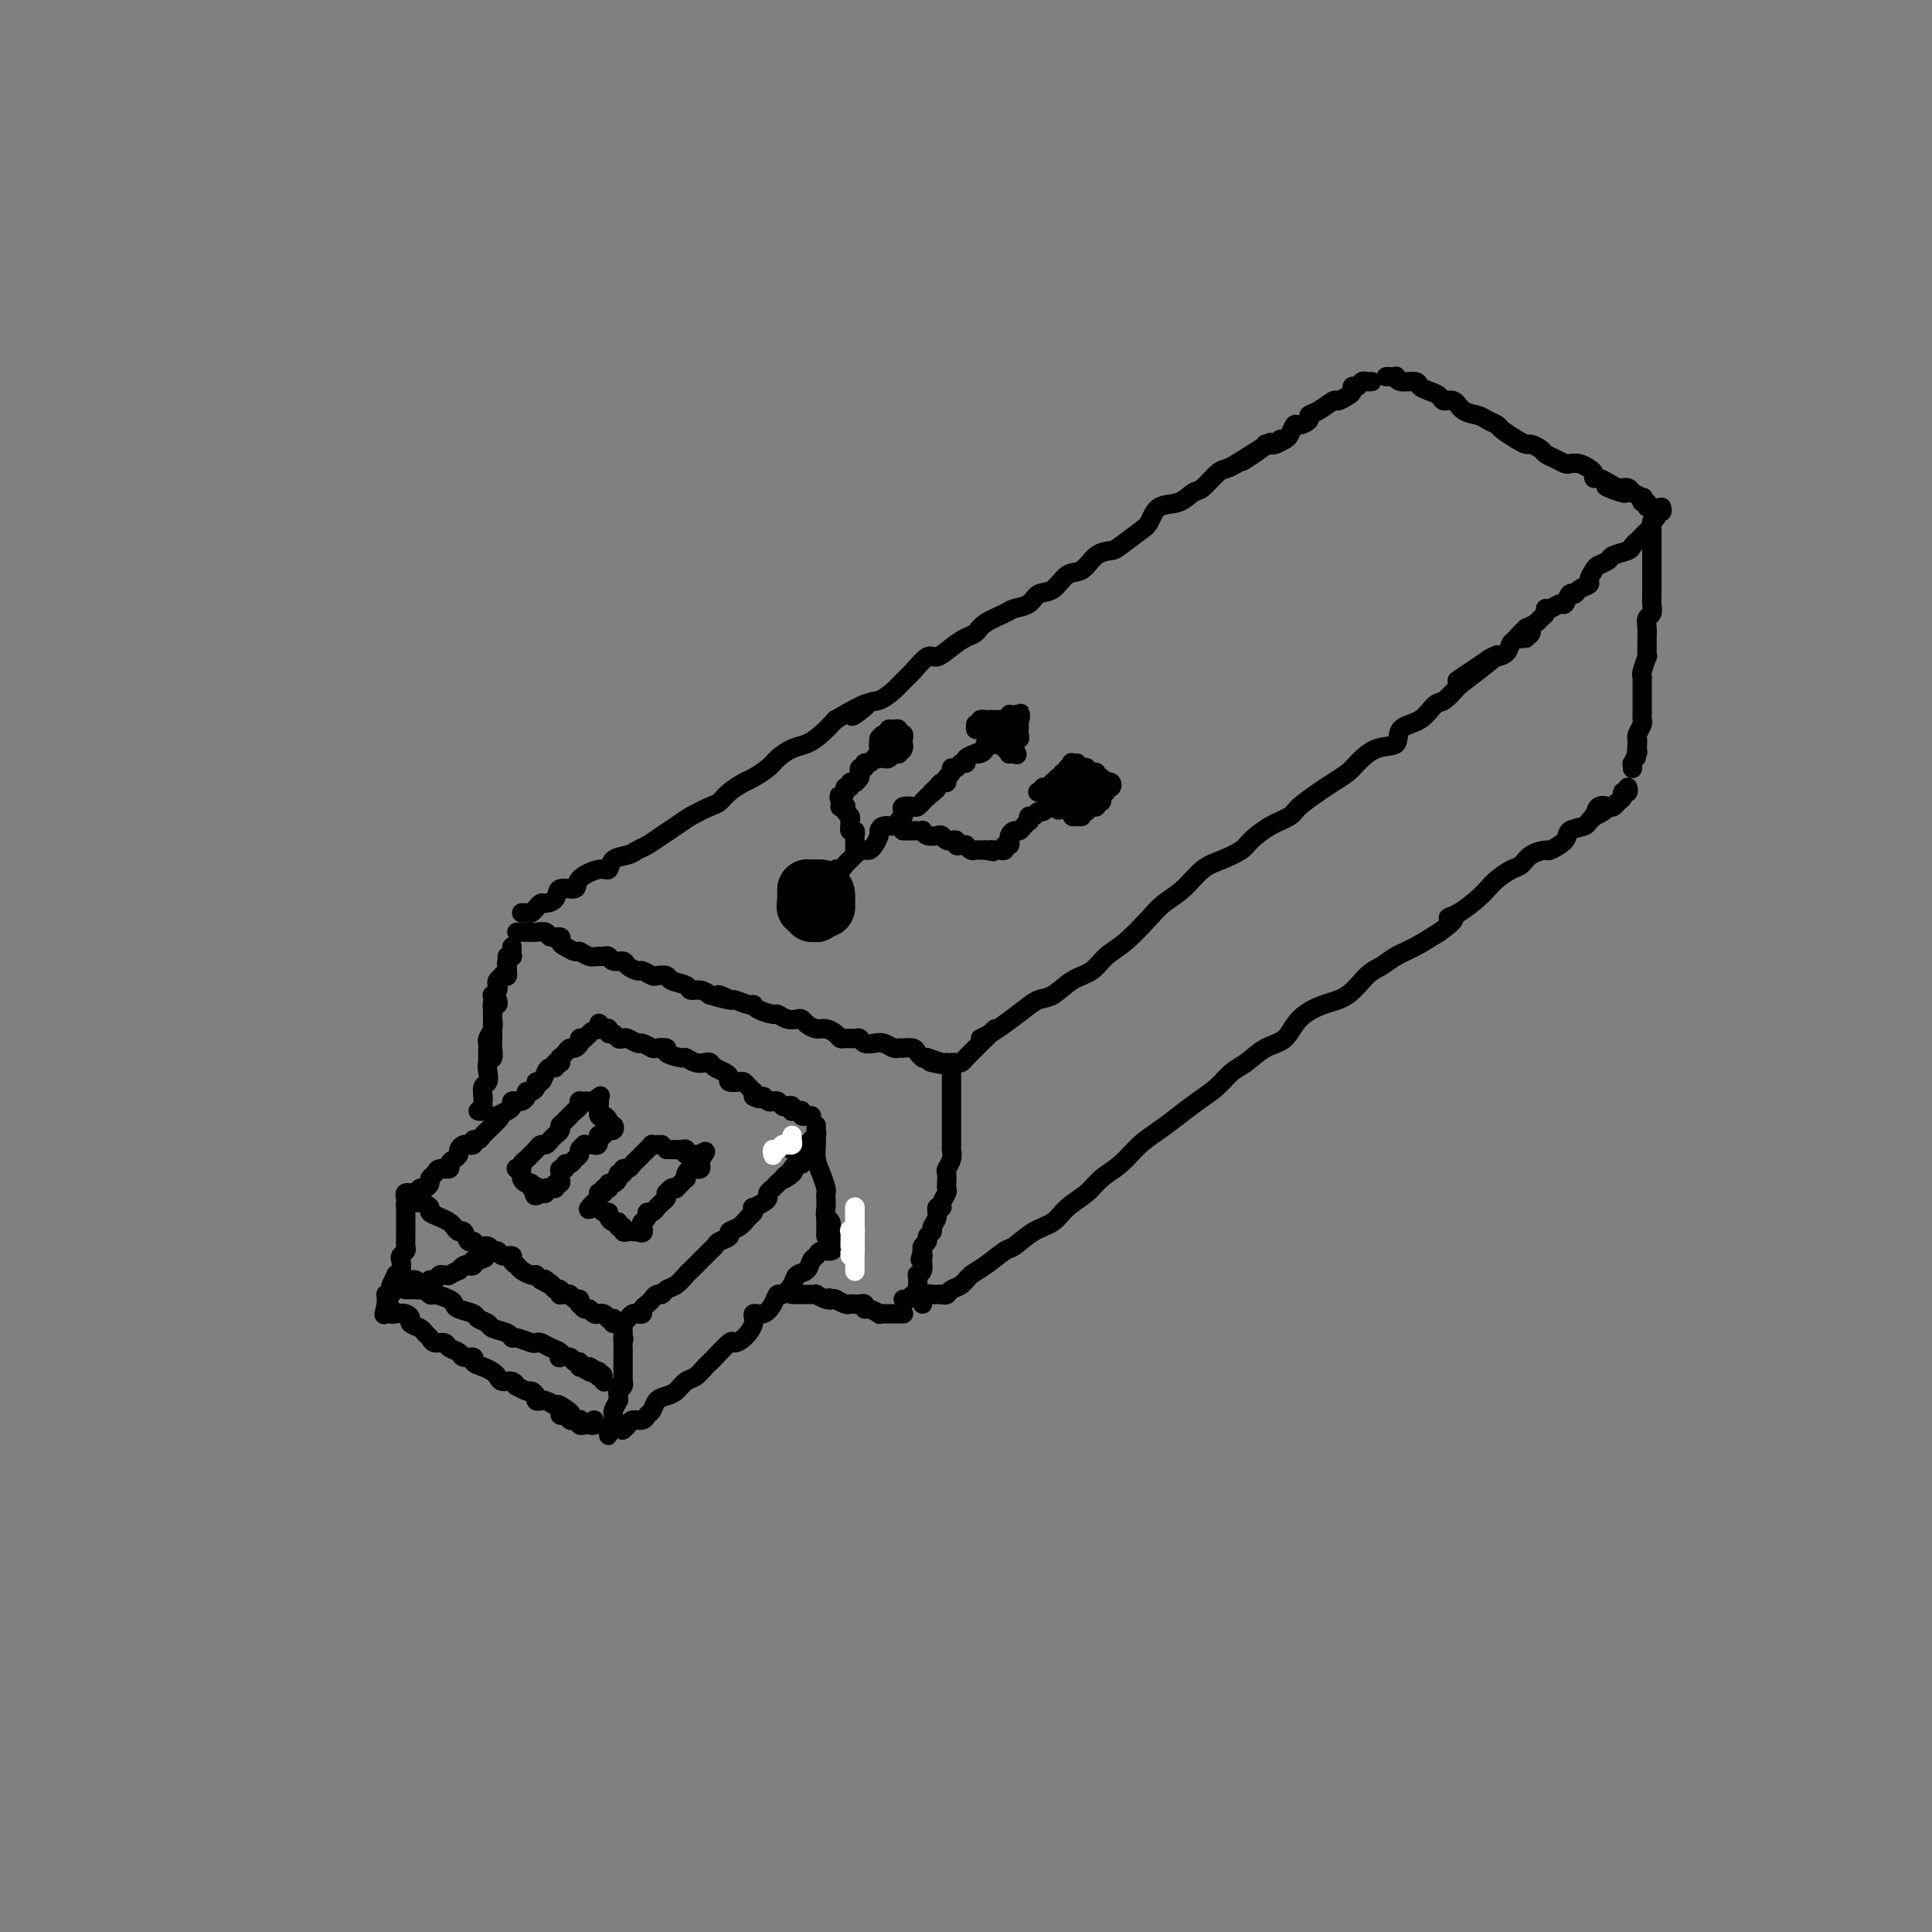 <svg viewBox='0 0 400 400' version='1.1' xmlns='http://www.w3.org/2000/svg' xmlns:xlink='http://www.w3.org/1999/xlink'><rect x="0" y="0" width="400" height="400" fill="#808080" stroke="none"/><g fill='none' stroke='rgb(0,0,0)' stroke-width='4' stroke-linecap='round' stroke-linejoin='round'><path d='M84,248c-0.120,-0.425 -0.239,-0.850 0,-1c0.239,-0.150 0.837,-0.025 1,0c0.163,0.025 -0.110,-0.049 0,0c0.110,0.049 0.603,0.220 1,0c0.397,-0.220 0.698,-0.832 1,-1c0.302,-0.168 0.604,0.109 1,0c0.396,-0.109 0.884,-0.603 1,-1c0.116,-0.397 -0.141,-0.698 0,-1c0.141,-0.302 0.682,-0.606 1,-1c0.318,-0.394 0.415,-0.879 1,-1c0.585,-0.121 1.659,0.123 2,0c0.341,-0.123 -0.049,-0.611 0,-1c0.049,-0.389 0.539,-0.679 1,-1c0.461,-0.321 0.893,-0.675 1,-1c0.107,-0.325 -0.111,-0.622 0,-1c0.111,-0.378 0.551,-0.837 1,-1c0.449,-0.163 0.908,-0.029 1,0c0.092,0.029 -0.183,-0.048 0,0c0.183,0.048 0.822,0.220 1,0c0.178,-0.220 -0.106,-0.833 0,-1c0.106,-0.167 0.603,0.113 1,0c0.397,-0.113 0.694,-0.618 1,-1c0.306,-0.382 0.621,-0.641 1,-1c0.379,-0.359 0.823,-0.817 1,-1c0.177,-0.183 0.089,-0.092 0,0'/><path d='M102,233c2.907,-2.725 1.175,-2.036 1,-2c-0.175,0.036 1.206,-0.579 2,-1c0.794,-0.421 1.000,-0.648 1,-1c-0.000,-0.352 -0.206,-0.829 0,-1c0.206,-0.171 0.825,-0.036 1,0c0.175,0.036 -0.094,-0.028 0,0c0.094,0.028 0.551,0.149 1,0c0.449,-0.149 0.890,-0.566 1,-1c0.110,-0.434 -0.111,-0.885 0,-1c0.111,-0.115 0.555,0.106 1,0c0.445,-0.106 0.893,-0.540 1,-1c0.107,-0.460 -0.125,-0.945 0,-1c0.125,-0.055 0.607,0.321 1,0c0.393,-0.321 0.698,-1.340 1,-2c0.302,-0.660 0.603,-0.962 1,-1c0.397,-0.038 0.891,0.187 1,0c0.109,-0.187 -0.167,-0.786 0,-1c0.167,-0.214 0.776,-0.043 1,0c0.224,0.043 0.063,-0.044 0,0c-0.063,0.044 -0.028,0.218 0,0c0.028,-0.218 0.049,-0.828 0,-1c-0.049,-0.172 -0.167,0.095 0,0c0.167,-0.095 0.618,-0.551 1,-1c0.382,-0.449 0.693,-0.891 1,-1c0.307,-0.109 0.608,0.115 1,0c0.392,-0.115 0.875,-0.569 1,-1c0.125,-0.431 -0.107,-0.837 0,-1c0.107,-0.163 0.554,-0.081 1,0'/><path d='M121,215c2.956,-2.800 0.844,-0.800 0,0c-0.844,0.800 -0.422,0.400 0,0'/><path d='M84,248c0.411,0.032 0.822,0.064 1,0c0.178,-0.064 0.123,-0.224 0,0c-0.123,0.224 -0.314,0.834 0,1c0.314,0.166 1.135,-0.110 2,0c0.865,0.110 1.776,0.606 2,1c0.224,0.394 -0.238,0.684 0,1c0.238,0.316 1.177,0.657 2,1c0.823,0.343 1.530,0.688 2,1c0.470,0.312 0.704,0.590 1,1c0.296,0.410 0.656,0.951 1,1c0.344,0.049 0.673,-0.394 1,0c0.327,0.394 0.651,1.626 1,2c0.349,0.374 0.724,-0.111 1,0c0.276,0.111 0.454,0.818 1,1c0.546,0.182 1.461,-0.162 2,0c0.539,0.162 0.704,0.831 1,1c0.296,0.169 0.724,-0.162 1,0c0.276,0.162 0.402,0.817 1,1c0.598,0.183 1.669,-0.105 2,0c0.331,0.105 -0.079,0.603 0,1c0.079,0.397 0.647,0.694 1,1c0.353,0.306 0.490,0.621 1,1c0.510,0.379 1.395,0.823 2,1c0.605,0.177 0.932,0.086 1,0c0.068,-0.086 -0.123,-0.167 0,0c0.123,0.167 0.562,0.584 1,1'/><path d='M112,265c4.509,2.587 1.783,0.553 1,0c-0.783,-0.553 0.378,0.373 1,1c0.622,0.627 0.706,0.953 1,1c0.294,0.047 0.800,-0.185 1,0c0.200,0.185 0.095,0.786 0,1c-0.095,0.214 -0.179,0.042 0,0c0.179,-0.042 0.623,0.045 1,0c0.377,-0.045 0.689,-0.223 1,0c0.311,0.223 0.622,0.849 1,1c0.378,0.151 0.822,-0.171 1,0c0.178,0.171 0.089,0.834 0,1c-0.089,0.166 -0.178,-0.166 0,0c0.178,0.166 0.621,0.829 1,1c0.379,0.171 0.693,-0.151 1,0c0.307,0.151 0.608,0.776 1,1c0.392,0.224 0.875,0.046 1,0c0.125,-0.046 -0.107,0.040 0,0c0.107,-0.040 0.555,-0.207 1,0c0.445,0.207 0.889,0.786 1,1c0.111,0.214 -0.111,0.061 0,0c0.111,-0.061 0.556,-0.031 1,0'/><path d='M127,273c2.276,1.461 0.466,1.112 0,1c-0.466,-0.112 0.411,0.011 1,0c0.589,-0.011 0.890,-0.158 1,0c0.110,0.158 0.030,0.619 0,1c-0.030,0.381 -0.008,0.680 0,1c0.008,0.320 0.004,0.660 0,1'/><path d='M129,277c0.309,0.556 0.083,-0.054 0,0c-0.083,0.054 -0.022,0.770 0,1c0.022,0.230 0.006,-0.028 0,0c-0.006,0.028 -0.002,0.340 0,1c0.002,0.660 0.000,1.668 0,2c-0.000,0.332 -0.000,-0.012 0,0c0.000,0.012 -0.000,0.381 0,1c0.000,0.619 0.001,1.489 0,2c-0.001,0.511 -0.004,0.662 0,1c0.004,0.338 0.015,0.864 0,1c-0.015,0.136 -0.057,-0.117 0,0c0.057,0.117 0.212,0.604 0,1c-0.212,0.396 -0.793,0.701 -1,1c-0.207,0.299 -0.041,0.590 0,1c0.041,0.410 -0.041,0.937 0,1c0.041,0.063 0.207,-0.338 0,0c-0.207,0.338 -0.786,1.414 -1,2c-0.214,0.586 -0.061,0.682 0,1c0.061,0.318 0.030,0.859 0,1c-0.030,0.141 -0.061,-0.119 0,0c0.061,0.119 0.212,0.617 0,1c-0.212,0.383 -0.789,0.652 -1,1c-0.211,0.348 -0.057,0.774 0,1c0.057,0.226 0.015,0.253 0,0c-0.015,-0.253 -0.004,-0.787 0,-1c0.004,-0.213 0.002,-0.107 0,0'/><path d='M85,248c-0.423,0.305 -0.845,0.609 -1,1c-0.155,0.391 -0.041,0.868 0,1c0.041,0.132 0.011,-0.082 0,0c-0.011,0.082 -0.003,0.460 0,1c0.003,0.540 0.002,1.244 0,2c-0.002,0.756 -0.004,1.565 0,2c0.004,0.435 0.015,0.497 0,1c-0.015,0.503 -0.055,1.448 0,2c0.055,0.552 0.207,0.713 0,1c-0.207,0.287 -0.772,0.702 -1,1c-0.228,0.298 -0.117,0.479 0,1c0.117,0.521 0.241,1.382 0,2c-0.241,0.618 -0.848,0.992 -1,1c-0.152,0.008 0.152,-0.352 0,0c-0.152,0.352 -0.759,1.415 -1,2c-0.241,0.585 -0.117,0.692 0,1c0.117,0.308 0.228,0.819 0,1c-0.228,0.181 -0.793,0.033 -1,0c-0.207,-0.033 -0.055,0.047 0,0c0.055,-0.047 0.015,-0.223 0,0c-0.015,0.223 -0.004,0.843 0,1c0.004,0.157 0.001,-0.150 0,0c-0.001,0.150 -0.000,0.757 0,1c0.000,0.243 0.000,0.121 0,0'/><path d='M80,270c-0.837,3.646 -0.428,1.761 0,1c0.428,-0.761 0.875,-0.397 1,0c0.125,0.397 -0.074,0.827 0,1c0.074,0.173 0.419,0.088 1,0c0.581,-0.088 1.398,-0.178 2,0c0.602,0.178 0.988,0.625 1,1c0.012,0.375 -0.349,0.679 0,1c0.349,0.321 1.407,0.660 2,1c0.593,0.340 0.721,0.683 1,1c0.279,0.317 0.709,0.610 1,1c0.291,0.390 0.444,0.879 1,1c0.556,0.121 1.516,-0.126 2,0c0.484,0.126 0.492,0.625 1,1c0.508,0.375 1.515,0.625 2,1c0.485,0.375 0.448,0.874 1,1c0.552,0.126 1.692,-0.121 2,0c0.308,0.121 -0.217,0.611 0,1c0.217,0.389 1.175,0.678 2,1c0.825,0.322 1.518,0.679 2,1c0.482,0.321 0.754,0.607 1,1c0.246,0.393 0.465,0.894 1,1c0.535,0.106 1.386,-0.183 2,0c0.614,0.183 0.992,0.836 1,1c0.008,0.164 -0.352,-0.163 0,0c0.352,0.163 1.418,0.814 2,1c0.582,0.186 0.680,-0.095 1,0c0.320,0.095 0.862,0.564 1,1c0.138,0.436 -0.128,0.839 0,1c0.128,0.161 0.650,0.082 1,0c0.350,-0.082 0.529,-0.166 1,0c0.471,0.166 1.236,0.583 2,1'/><path d='M115,291c5.638,3.205 2.232,0.719 1,0c-1.232,-0.719 -0.289,0.329 0,1c0.289,0.671 -0.077,0.965 0,1c0.077,0.035 0.595,-0.188 1,0c0.405,0.188 0.696,0.786 1,1c0.304,0.214 0.620,0.043 1,0c0.380,-0.043 0.822,0.041 1,0c0.178,-0.041 0.090,-0.206 0,0c-0.090,0.206 -0.182,0.784 0,1c0.182,0.216 0.637,0.072 1,0c0.363,-0.072 0.633,-0.071 1,0c0.367,0.071 0.829,0.211 1,0c0.171,-0.211 0.049,-0.775 0,-1c-0.049,-0.225 -0.024,-0.113 0,0'/><path d='M85,265c-0.099,0.014 -0.197,0.027 0,0c0.197,-0.027 0.690,-0.095 1,0c0.310,0.095 0.437,0.354 1,1c0.563,0.646 1.563,1.679 2,2c0.437,0.321 0.310,-0.069 1,0c0.690,0.069 2.197,0.596 3,1c0.803,0.404 0.902,0.686 1,1c0.098,0.314 0.195,0.662 1,1c0.805,0.338 2.317,0.668 3,1c0.683,0.332 0.537,0.667 1,1c0.463,0.333 1.537,0.662 2,1c0.463,0.338 0.317,0.683 1,1c0.683,0.317 2.197,0.607 3,1c0.803,0.393 0.897,0.889 1,1c0.103,0.111 0.215,-0.163 1,0c0.785,0.163 2.242,0.765 3,1c0.758,0.235 0.816,0.105 1,0c0.184,-0.105 0.492,-0.186 1,0c0.508,0.186 1.215,0.637 2,1c0.785,0.363 1.649,0.637 2,1c0.351,0.363 0.189,0.814 0,1c-0.189,0.186 -0.405,0.106 0,0c0.405,-0.106 1.432,-0.239 2,0c0.568,0.239 0.677,0.848 1,1c0.323,0.152 0.860,-0.155 1,0c0.140,0.155 -0.116,0.773 0,1c0.116,0.227 0.605,0.065 1,0c0.395,-0.065 0.698,-0.032 1,0'/><path d='M122,283c5.679,3.006 1.377,1.523 0,1c-1.377,-0.523 0.171,-0.084 1,0c0.829,0.084 0.940,-0.188 1,0c0.060,0.188 0.068,0.834 0,1c-0.068,0.166 -0.210,-0.148 0,0c0.210,0.148 0.774,0.756 1,1c0.226,0.244 0.113,0.122 0,0'/><path d='M84,267c-0.120,0.000 -0.241,0.001 0,0c0.241,-0.001 0.843,-0.003 1,0c0.157,0.003 -0.130,0.011 0,0c0.130,-0.011 0.679,-0.040 1,0c0.321,0.040 0.415,0.151 1,0c0.585,-0.151 1.662,-0.562 2,-1c0.338,-0.438 -0.063,-0.902 0,-1c0.063,-0.098 0.589,0.171 1,0c0.411,-0.171 0.706,-0.782 1,-1c0.294,-0.218 0.586,-0.043 1,0c0.414,0.043 0.951,-0.045 1,0c0.049,0.045 -0.391,0.222 0,0c0.391,-0.222 1.611,-0.843 2,-1c0.389,-0.157 -0.053,0.150 0,0c0.053,-0.150 0.602,-0.758 1,-1c0.398,-0.242 0.645,-0.117 1,0c0.355,0.117 0.817,0.227 1,0c0.183,-0.227 0.088,-0.792 0,-1c-0.088,-0.208 -0.168,-0.059 0,0c0.168,0.059 0.584,0.030 1,0'/><path d='M99,261c2.500,-1.000 1.250,-0.500 0,0'/><path d='M130,273c0.341,-0.416 0.683,-0.833 1,-1c0.317,-0.167 0.610,-0.086 1,0c0.390,0.086 0.878,0.177 1,0c0.122,-0.177 -0.122,-0.621 0,-1c0.122,-0.379 0.609,-0.693 1,-1c0.391,-0.307 0.685,-0.606 1,-1c0.315,-0.394 0.651,-0.883 1,-1c0.349,-0.117 0.709,0.137 1,0c0.291,-0.137 0.511,-0.666 1,-1c0.489,-0.334 1.248,-0.474 2,-1c0.752,-0.526 1.498,-1.437 2,-2c0.502,-0.563 0.761,-0.777 1,-1c0.239,-0.223 0.460,-0.455 1,-1c0.540,-0.545 1.400,-1.403 2,-2c0.600,-0.597 0.939,-0.933 1,-1c0.061,-0.067 -0.157,0.137 0,0c0.157,-0.137 0.689,-0.613 1,-1c0.311,-0.387 0.402,-0.685 1,-1c0.598,-0.315 1.705,-0.647 2,-1c0.295,-0.353 -0.222,-0.725 0,-1c0.222,-0.275 1.182,-0.451 2,-1c0.818,-0.549 1.494,-1.471 2,-2c0.506,-0.529 0.844,-0.667 1,-1c0.156,-0.333 0.132,-0.863 0,-1c-0.132,-0.137 -0.371,0.117 0,0c0.371,-0.117 1.353,-0.605 2,-1c0.647,-0.395 0.961,-0.697 1,-1c0.039,-0.303 -0.196,-0.607 0,-1c0.196,-0.393 0.822,-0.875 1,-1c0.178,-0.125 -0.092,0.107 0,0c0.092,-0.107 0.546,-0.554 1,-1'/><path d='M161,245c4.898,-4.510 1.642,-1.785 1,-1c-0.642,0.785 1.331,-0.368 2,-1c0.669,-0.632 0.036,-0.741 0,-1c-0.036,-0.259 0.526,-0.668 1,-1c0.474,-0.332 0.859,-0.586 1,-1c0.141,-0.414 0.038,-0.987 0,-1c-0.038,-0.013 -0.010,0.535 0,1c0.010,0.465 0.003,0.847 0,1c-0.003,0.153 -0.001,0.076 0,0'/><path d='M129,296c-0.097,0.081 -0.195,0.162 0,0c0.195,-0.162 0.682,-0.567 1,-1c0.318,-0.433 0.466,-0.893 1,-1c0.534,-0.107 1.456,0.140 2,0c0.544,-0.140 0.712,-0.666 1,-1c0.288,-0.334 0.696,-0.475 1,-1c0.304,-0.525 0.504,-1.435 1,-2c0.496,-0.565 1.288,-0.785 2,-1c0.712,-0.215 1.343,-0.425 2,-1c0.657,-0.575 1.340,-1.514 2,-2c0.660,-0.486 1.298,-0.520 2,-1c0.702,-0.480 1.469,-1.407 2,-2c0.531,-0.593 0.827,-0.854 1,-1c0.173,-0.146 0.222,-0.178 1,-1c0.778,-0.822 2.284,-2.435 3,-3c0.716,-0.565 0.643,-0.083 1,0c0.357,0.083 1.146,-0.232 2,-1c0.854,-0.768 1.773,-1.989 2,-3c0.227,-1.011 -0.239,-1.810 0,-2c0.239,-0.190 1.181,0.231 2,0c0.819,-0.231 1.514,-1.112 2,-2c0.486,-0.888 0.764,-1.781 1,-2c0.236,-0.219 0.430,0.236 1,0c0.570,-0.236 1.515,-1.162 2,-2c0.485,-0.838 0.510,-1.587 1,-2c0.490,-0.413 1.444,-0.488 2,-1c0.556,-0.512 0.712,-1.460 1,-2c0.288,-0.540 0.706,-0.670 1,-1c0.294,-0.330 0.464,-0.858 1,-1c0.536,-0.142 1.439,0.102 2,0c0.561,-0.102 0.781,-0.551 1,-1'/><path d='M173,258c6.844,-5.911 1.956,-1.689 0,0c-1.956,1.689 -0.978,0.844 0,0'/><path d='M124,212c0.022,-0.111 0.044,-0.222 0,0c-0.044,0.222 -0.152,0.776 0,1c0.152,0.224 0.566,0.116 1,0c0.434,-0.116 0.890,-0.241 1,0c0.110,0.241 -0.126,0.848 0,1c0.126,0.152 0.615,-0.151 1,0c0.385,0.151 0.665,0.758 1,1c0.335,0.242 0.724,0.121 1,0c0.276,-0.121 0.440,-0.243 1,0c0.560,0.243 1.517,0.849 2,1c0.483,0.151 0.491,-0.153 1,0c0.509,0.153 1.520,0.763 2,1c0.480,0.237 0.428,0.101 1,0c0.572,-0.101 1.767,-0.167 2,0c0.233,0.167 -0.495,0.567 0,1c0.495,0.433 2.213,0.900 3,1c0.787,0.100 0.644,-0.166 1,0c0.356,0.166 1.212,0.766 2,1c0.788,0.234 1.508,0.104 2,0c0.492,-0.104 0.757,-0.182 1,0c0.243,0.182 0.464,0.623 1,1c0.536,0.377 1.386,0.689 2,1c0.614,0.311 0.990,0.622 1,1c0.010,0.378 -0.347,0.823 0,1c0.347,0.177 1.400,0.085 2,0c0.600,-0.085 0.749,-0.164 1,0c0.251,0.164 0.603,0.570 1,1c0.397,0.430 0.838,0.885 1,1c0.162,0.115 0.046,-0.110 0,0c-0.046,0.110 -0.023,0.555 0,1'/><path d='M156,227c1.802,1.022 1.806,0.077 2,0c0.194,-0.077 0.577,0.715 1,1c0.423,0.285 0.887,0.062 1,0c0.113,-0.062 -0.124,0.035 0,0c0.124,-0.035 0.608,-0.202 1,0c0.392,0.202 0.693,0.772 1,1c0.307,0.228 0.621,0.114 1,0c0.379,-0.114 0.824,-0.228 1,0c0.176,0.228 0.085,0.797 0,1c-0.085,0.203 -0.162,0.040 0,0c0.162,-0.040 0.564,0.042 1,0c0.436,-0.042 0.905,-0.207 1,0c0.095,0.207 -0.185,0.788 0,1c0.185,0.212 0.833,0.057 1,0c0.167,-0.057 -0.147,-0.015 0,0c0.147,0.015 0.756,0.004 1,0c0.244,-0.004 0.122,-0.002 0,0'/><path d='M169,233c-0.026,0.331 -0.052,0.662 0,1c0.052,0.338 0.182,0.683 0,1c-0.182,0.317 -0.676,0.607 -1,1c-0.324,0.393 -0.479,0.889 -1,1c-0.521,0.111 -1.410,-0.162 -2,0c-0.590,0.162 -0.883,0.761 -1,1c-0.117,0.239 -0.059,0.120 0,0'/><path d='M169,235c0.002,0.290 0.003,0.580 0,1c-0.003,0.420 -0.011,0.971 0,1c0.011,0.029 0.041,-0.462 0,0c-0.041,0.462 -0.155,1.877 0,3c0.155,1.123 0.578,1.953 1,3c0.422,1.047 0.844,2.312 1,3c0.156,0.688 0.046,0.799 0,1c-0.046,0.201 -0.026,0.492 0,1c0.026,0.508 0.060,1.231 0,2c-0.060,0.769 -0.212,1.583 0,2c0.212,0.417 0.789,0.438 1,1c0.211,0.562 0.057,1.666 0,2c-0.057,0.334 -0.015,-0.102 0,0c0.015,0.102 0.004,0.744 0,1c-0.004,0.256 -0.002,0.128 0,0'/><path d='M171,252c0.000,0.724 0.000,1.448 0,2c0.000,0.552 0.000,0.931 0,1c-0.000,0.069 0.000,-0.174 0,0c0.000,0.174 0.000,0.764 0,1c0.000,0.236 0.000,0.118 0,0'/><path d='M103,207c0.113,0.440 0.226,0.880 0,1c-0.226,0.120 -0.793,-0.081 -1,0c-0.207,0.081 -0.056,0.444 0,1c0.056,0.556 0.016,1.305 0,2c-0.016,0.695 -0.008,1.337 0,2c0.008,0.663 0.016,1.346 0,2c-0.016,0.654 -0.056,1.278 0,2c0.056,0.722 0.207,1.540 0,2c-0.207,0.460 -0.774,0.561 -1,1c-0.226,0.439 -0.113,1.218 0,2c0.113,0.782 0.226,1.569 0,2c-0.226,0.431 -0.793,0.507 -1,1c-0.207,0.493 -0.056,1.403 0,2c0.056,0.597 0.016,0.882 0,1c-0.016,0.118 -0.008,0.070 0,0c0.008,-0.070 0.016,-0.162 0,0c-0.016,0.162 -0.056,0.580 0,1c0.056,0.420 0.207,0.844 0,1c-0.207,0.156 -0.774,0.045 -1,0c-0.226,-0.045 -0.113,-0.022 0,0'/><path d='M101,220c-0.001,-0.333 -0.001,-0.666 0,-1c0.001,-0.334 0.004,-0.670 0,-1c-0.004,-0.330 -0.015,-0.655 0,-1c0.015,-0.345 0.057,-0.711 0,-1c-0.057,-0.289 -0.211,-0.501 0,-1c0.211,-0.499 0.789,-1.287 1,-2c0.211,-0.713 0.056,-1.353 0,-2c-0.056,-0.647 -0.011,-1.301 0,-2c0.011,-0.699 -0.011,-1.444 0,-2c0.011,-0.556 0.054,-0.922 0,-1c-0.054,-0.078 -0.207,0.133 0,0c0.207,-0.133 0.772,-0.610 1,-1c0.228,-0.390 0.117,-0.692 0,-1c-0.117,-0.308 -0.242,-0.621 0,-1c0.242,-0.379 0.849,-0.822 1,-1c0.151,-0.178 -0.156,-0.089 0,0c0.156,0.089 0.774,0.178 1,0c0.226,-0.178 0.061,-0.622 0,-1c-0.061,-0.378 -0.016,-0.689 0,-1c0.016,-0.311 0.004,-0.622 0,-1c-0.004,-0.378 -0.001,-0.822 0,-1c0.001,-0.178 0.001,-0.089 0,0'/><path d='M105,202c0.002,0.089 0.004,0.177 0,0c-0.004,-0.177 -0.015,-0.621 0,-1c0.015,-0.379 0.057,-0.694 0,-1c-0.057,-0.306 -0.211,-0.603 0,-1c0.211,-0.397 0.789,-0.895 1,-1c0.211,-0.105 0.057,0.182 0,0c-0.057,-0.182 -0.015,-0.832 0,-1c0.015,-0.168 0.004,0.147 0,0c-0.004,-0.147 -0.001,-0.756 0,-1c0.001,-0.244 0.001,-0.122 0,0'/><path d='M107,193c0.336,-0.001 0.671,-0.001 1,0c0.329,0.001 0.650,0.004 1,0c0.350,-0.004 0.728,-0.016 1,0c0.272,0.016 0.436,0.060 1,0c0.564,-0.060 1.526,-0.224 2,0c0.474,0.224 0.460,0.834 1,1c0.540,0.166 1.636,-0.114 2,0c0.364,0.114 -0.002,0.623 0,1c0.002,0.377 0.371,0.623 1,1c0.629,0.377 1.516,0.886 2,1c0.484,0.114 0.564,-0.167 1,0c0.436,0.167 1.229,0.781 2,1c0.771,0.219 1.520,0.044 2,0c0.480,-0.044 0.691,0.043 1,0c0.309,-0.043 0.717,-0.218 1,0c0.283,0.218 0.442,0.828 1,1c0.558,0.172 1.516,-0.094 2,0c0.484,0.094 0.496,0.547 1,1c0.504,0.453 1.501,0.905 2,1c0.499,0.095 0.499,-0.168 1,0c0.501,0.168 1.504,0.766 2,1c0.496,0.234 0.485,0.105 1,0c0.515,-0.105 1.555,-0.187 2,0c0.445,0.187 0.293,0.641 1,1c0.707,0.359 2.272,0.622 3,1c0.728,0.378 0.619,0.871 1,1c0.381,0.129 1.252,-0.106 2,0c0.748,0.106 1.374,0.553 2,1'/><path d='M147,206c6.524,1.946 2.834,0.310 2,0c-0.834,-0.310 1.189,0.704 2,1c0.811,0.296 0.410,-0.127 1,0c0.590,0.127 2.171,0.804 3,1c0.829,0.196 0.907,-0.087 1,0c0.093,0.087 0.199,0.545 1,1c0.801,0.455 2.295,0.906 3,1c0.705,0.094 0.622,-0.168 1,0c0.378,0.168 1.218,0.767 2,1c0.782,0.233 1.508,0.100 2,0c0.492,-0.100 0.751,-0.168 1,0c0.249,0.168 0.487,0.571 1,1c0.513,0.429 1.302,0.886 2,1c0.698,0.114 1.304,-0.113 2,0c0.696,0.113 1.482,0.565 2,1c0.518,0.435 0.768,0.852 1,1c0.232,0.148 0.446,0.026 1,0c0.554,-0.026 1.446,0.045 2,0c0.554,-0.045 0.768,-0.204 1,0c0.232,0.204 0.481,0.773 1,1c0.519,0.227 1.306,0.113 2,0c0.694,-0.113 1.294,-0.226 2,0c0.706,0.226 1.516,0.792 2,1c0.484,0.208 0.640,0.059 1,0c0.360,-0.059 0.924,-0.026 1,0c0.076,0.026 -0.334,0.045 0,0c0.334,-0.045 1.413,-0.156 2,0c0.587,0.156 0.683,0.578 1,1c0.317,0.422 0.855,0.844 1,1c0.145,0.156 -0.101,0.044 0,0c0.101,-0.044 0.551,-0.022 1,0'/><path d='M192,219c7.124,2.238 2.434,1.332 1,1c-1.434,-0.332 0.386,-0.089 1,0c0.614,0.089 0.020,0.024 0,0c-0.020,-0.024 0.533,-0.006 1,0c0.467,0.006 0.848,0.002 1,0c0.152,-0.002 0.076,-0.001 0,0'/><path d='M197,221c-0.000,-0.090 -0.000,-0.180 0,0c0.000,0.180 0.000,0.630 0,1c-0.000,0.370 -0.000,0.662 0,1c0.000,0.338 0.000,0.723 0,1c-0.000,0.277 -0.000,0.445 0,1c0.000,0.555 0.000,1.496 0,2c-0.000,0.504 -0.000,0.572 0,1c0.000,0.428 0.000,1.218 0,2c-0.000,0.782 -0.000,1.557 0,2c0.000,0.443 0.001,0.555 0,1c-0.001,0.445 -0.004,1.222 0,2c0.004,0.778 0.015,1.555 0,2c-0.015,0.445 -0.057,0.557 0,1c0.057,0.443 0.211,1.218 0,2c-0.211,0.782 -0.788,1.571 -1,2c-0.212,0.429 -0.061,0.500 0,1c0.061,0.500 0.032,1.431 0,2c-0.032,0.569 -0.065,0.778 0,1c0.065,0.222 0.229,0.458 0,1c-0.229,0.542 -0.850,1.392 -1,2c-0.150,0.608 0.171,0.975 0,1c-0.171,0.025 -0.835,-0.292 -1,0c-0.165,0.292 0.167,1.191 0,2c-0.167,0.809 -0.833,1.526 -1,2c-0.167,0.474 0.165,0.705 0,1c-0.165,0.295 -0.829,0.654 -1,1c-0.171,0.346 0.150,0.680 0,1c-0.150,0.320 -0.771,0.624 -1,1c-0.229,0.376 -0.065,0.822 0,1c0.065,0.178 0.033,0.089 0,0'/><path d='M191,259c-0.924,3.133 -0.233,1.465 0,1c0.233,-0.465 0.010,0.273 0,1c-0.010,0.727 0.193,1.442 0,2c-0.193,0.558 -0.783,0.959 -1,1c-0.217,0.041 -0.061,-0.277 0,0c0.061,0.277 0.028,1.150 0,2c-0.028,0.850 -0.050,1.678 0,2c0.050,0.322 0.171,0.139 0,0c-0.171,-0.139 -0.633,-0.233 -1,0c-0.367,0.233 -0.637,0.794 -1,1c-0.363,0.206 -0.818,0.059 -1,0c-0.182,-0.059 -0.091,-0.029 0,0'/><path d='M187,272c-0.024,-0.000 -0.048,-0.000 0,0c0.048,0.000 0.168,0.000 0,0c-0.168,-0.000 -0.624,-0.000 -1,0c-0.376,0.000 -0.673,0.001 -1,0c-0.327,-0.001 -0.682,-0.004 -1,0c-0.318,0.004 -0.597,0.016 -1,0c-0.403,-0.016 -0.930,-0.061 -1,0c-0.070,0.061 0.318,0.227 0,0c-0.318,-0.227 -1.343,-0.845 -2,-1c-0.657,-0.155 -0.946,0.155 -1,0c-0.054,-0.155 0.126,-0.774 0,-1c-0.126,-0.226 -0.557,-0.060 -1,0c-0.443,0.060 -0.897,0.012 -1,0c-0.103,-0.012 0.144,0.011 0,0c-0.144,-0.011 -0.678,-0.054 -1,0c-0.322,0.054 -0.433,0.207 -1,0c-0.567,-0.207 -1.591,-0.773 -2,-1c-0.409,-0.227 -0.205,-0.113 0,0'/><path d='M173,269c-2.365,-0.480 -1.278,-0.181 -1,0c0.278,0.181 -0.254,0.245 -1,0c-0.746,-0.245 -1.705,-0.798 -2,-1c-0.295,-0.202 0.076,-0.054 0,0c-0.076,0.054 -0.598,0.015 -1,0c-0.402,-0.015 -0.682,-0.004 -1,0c-0.318,0.004 -0.673,0.001 -1,0c-0.327,-0.001 -0.627,-0.000 -1,0c-0.373,0.000 -0.821,0.000 -1,0c-0.179,-0.000 -0.090,-0.000 0,0'/><path d='M108,189c0.333,-0.022 0.665,-0.044 1,0c0.335,0.044 0.671,0.154 1,0c0.329,-0.154 0.649,-0.571 1,-1c0.351,-0.429 0.732,-0.870 1,-1c0.268,-0.130 0.422,0.051 1,0c0.578,-0.051 1.580,-0.333 2,-1c0.420,-0.667 0.260,-1.718 1,-2c0.740,-0.282 2.382,0.205 3,0c0.618,-0.205 0.214,-1.101 1,-2c0.786,-0.899 2.763,-1.799 4,-2c1.237,-0.201 1.734,0.298 2,0c0.266,-0.298 0.301,-1.392 1,-2c0.699,-0.608 2.063,-0.729 3,-1c0.937,-0.271 1.446,-0.691 2,-1c0.554,-0.309 1.153,-0.506 2,-1c0.847,-0.494 1.942,-1.283 3,-2c1.058,-0.717 2.078,-1.361 3,-2c0.922,-0.639 1.746,-1.274 3,-2c1.254,-0.726 2.940,-1.541 4,-2c1.060,-0.459 1.495,-0.560 2,-1c0.505,-0.440 1.079,-1.220 2,-2c0.921,-0.780 2.189,-1.561 3,-2c0.811,-0.439 1.165,-0.537 2,-1c0.835,-0.463 2.152,-1.292 3,-2c0.848,-0.708 1.227,-1.295 2,-2c0.773,-0.705 1.939,-1.529 3,-2c1.061,-0.471 2.016,-0.588 3,-1c0.984,-0.412 1.995,-1.118 3,-2c1.005,-0.882 2.002,-1.941 3,-3'/><path d='M173,149c10.878,-6.303 5.572,-2.059 4,-1c-1.572,1.059 0.589,-1.065 2,-2c1.411,-0.935 2.073,-0.679 3,-1c0.927,-0.321 2.120,-1.219 3,-2c0.880,-0.781 1.446,-1.444 2,-2c0.554,-0.556 1.097,-1.003 2,-2c0.903,-0.997 2.168,-2.542 3,-3c0.832,-0.458 1.232,0.173 2,0c0.768,-0.173 1.904,-1.149 3,-2c1.096,-0.851 2.151,-1.576 3,-2c0.849,-0.424 1.491,-0.546 2,-1c0.509,-0.454 0.884,-1.239 2,-2c1.116,-0.761 2.973,-1.497 4,-2c1.027,-0.503 1.222,-0.773 2,-1c0.778,-0.227 2.137,-0.412 3,-1c0.863,-0.588 1.231,-1.580 2,-2c0.769,-0.420 1.939,-0.270 3,-1c1.061,-0.730 2.011,-2.340 3,-3c0.989,-0.660 2.016,-0.369 3,-1c0.984,-0.631 1.927,-2.184 3,-3c1.073,-0.816 2.278,-0.895 3,-1c0.722,-0.105 0.962,-0.236 2,-1c1.038,-0.764 2.873,-2.159 4,-3c1.127,-0.841 1.547,-1.126 2,-2c0.453,-0.874 0.940,-2.336 2,-3c1.060,-0.664 2.693,-0.531 4,-1c1.307,-0.469 2.290,-1.540 3,-2c0.710,-0.460 1.149,-0.309 2,-1c0.851,-0.691 2.114,-2.225 3,-3c0.886,-0.775 1.396,-0.793 2,-1c0.604,-0.207 1.302,-0.604 2,-1'/><path d='M256,96c13.119,-8.322 4.418,-2.626 2,-1c-2.418,1.626 1.447,-0.818 3,-2c1.553,-1.182 0.795,-1.101 1,-1c0.205,0.101 1.375,0.223 2,0c0.625,-0.223 0.707,-0.791 1,-1c0.293,-0.209 0.798,-0.060 1,0c0.202,0.060 0.101,0.030 0,0'/><path d='M203,215c0.607,-0.272 1.215,-0.543 2,-1c0.785,-0.457 1.749,-1.099 3,-2c1.251,-0.901 2.789,-2.061 4,-3c1.211,-0.939 2.095,-1.659 3,-2c0.905,-0.341 1.833,-0.305 3,-1c1.167,-0.695 2.574,-2.122 4,-3c1.426,-0.878 2.870,-1.207 4,-2c1.130,-0.793 1.947,-2.048 3,-3c1.053,-0.952 2.343,-1.599 4,-3c1.657,-1.401 3.681,-3.554 5,-5c1.319,-1.446 1.933,-2.183 3,-3c1.067,-0.817 2.588,-1.712 4,-3c1.412,-1.288 2.715,-2.968 4,-4c1.285,-1.032 2.551,-1.418 4,-2c1.449,-0.582 3.082,-1.362 4,-2c0.918,-0.638 1.120,-1.133 2,-2c0.880,-0.867 2.437,-2.105 4,-3c1.563,-0.895 3.133,-1.447 4,-2c0.867,-0.553 1.032,-1.105 2,-2c0.968,-0.895 2.740,-2.132 4,-3c1.260,-0.868 2.009,-1.368 3,-2c0.991,-0.632 2.224,-1.395 3,-2c0.776,-0.605 1.096,-1.053 2,-2c0.904,-0.947 2.392,-2.394 4,-3c1.608,-0.606 3.336,-0.370 4,-1c0.664,-0.630 0.264,-2.125 1,-3c0.736,-0.875 2.610,-1.132 4,-2c1.390,-0.868 2.297,-2.349 3,-3c0.703,-0.651 1.201,-0.472 2,-1c0.799,-0.528 1.900,-1.764 3,-3'/><path d='M302,142c15.406,-11.658 4.422,-4.303 1,-2c-3.422,2.303 0.717,-0.447 3,-2c2.283,-1.553 2.709,-1.908 3,-2c0.291,-0.092 0.446,0.080 1,0c0.554,-0.080 1.506,-0.413 2,-1c0.494,-0.587 0.529,-1.430 1,-2c0.471,-0.570 1.377,-0.867 2,-1c0.623,-0.133 0.962,-0.102 1,0c0.038,0.102 -0.225,0.276 0,0c0.225,-0.276 0.936,-1.002 1,-1c0.064,0.002 -0.521,0.731 -1,1c-0.479,0.269 -0.851,0.077 -1,0c-0.149,-0.077 -0.074,-0.038 0,0'/><path d='M195,268c0.358,0.097 0.716,0.193 1,0c0.284,-0.193 0.493,-0.676 1,-1c0.507,-0.324 1.314,-0.491 2,-1c0.686,-0.509 1.253,-1.362 2,-2c0.747,-0.638 1.673,-1.062 3,-2c1.327,-0.938 3.053,-2.390 4,-3c0.947,-0.610 1.114,-0.379 2,-1c0.886,-0.621 2.490,-2.095 4,-3c1.510,-0.905 2.924,-1.242 4,-2c1.076,-0.758 1.813,-1.939 3,-3c1.187,-1.061 2.824,-2.002 4,-3c1.176,-0.998 1.893,-2.052 3,-3c1.107,-0.948 2.606,-1.790 4,-3c1.394,-1.210 2.684,-2.788 4,-4c1.316,-1.212 2.659,-2.058 4,-3c1.341,-0.942 2.679,-1.980 4,-3c1.321,-1.020 2.625,-2.021 4,-3c1.375,-0.979 2.823,-1.937 4,-3c1.177,-1.063 2.084,-2.230 3,-3c0.916,-0.770 1.840,-1.141 3,-2c1.160,-0.859 2.557,-2.206 4,-3c1.443,-0.794 2.931,-1.035 4,-2c1.069,-0.965 1.717,-2.653 3,-4c1.283,-1.347 3.200,-2.353 5,-3c1.800,-0.647 3.485,-0.935 5,-2c1.515,-1.065 2.862,-2.907 4,-4c1.138,-1.093 2.068,-1.437 3,-2c0.932,-0.563 1.866,-1.344 3,-2c1.134,-0.656 2.467,-1.187 4,-2c1.533,-0.813 3.267,-1.906 5,-3'/><path d='M298,193c4.876,-3.445 2.565,-3.058 2,-3c-0.565,0.058 0.615,-0.212 2,-1c1.385,-0.788 2.976,-2.094 4,-3c1.024,-0.906 1.480,-1.412 2,-2c0.520,-0.588 1.103,-1.258 2,-2c0.897,-0.742 2.108,-1.556 3,-2c0.892,-0.444 1.466,-0.517 2,-1c0.534,-0.483 1.030,-1.376 2,-2c0.970,-0.624 2.414,-0.979 3,-1c0.586,-0.021 0.314,0.292 1,0c0.686,-0.292 2.331,-1.190 3,-2c0.669,-0.810 0.363,-1.531 1,-2c0.637,-0.469 2.216,-0.686 3,-1c0.784,-0.314 0.773,-0.724 1,-1c0.227,-0.276 0.690,-0.417 1,-1c0.310,-0.583 0.465,-1.609 1,-2c0.535,-0.391 1.449,-0.147 2,0c0.551,0.147 0.740,0.197 1,0c0.260,-0.197 0.592,-0.641 1,-1c0.408,-0.359 0.893,-0.632 1,-1c0.107,-0.368 -0.163,-0.830 0,-1c0.163,-0.170 0.761,-0.049 1,0c0.239,0.049 0.120,0.024 0,0'/><path d='M262,92c0.438,0.007 0.877,0.014 1,0c0.123,-0.014 -0.069,-0.050 0,0c0.069,0.050 0.398,0.186 1,0c0.602,-0.186 1.476,-0.694 2,-1c0.524,-0.306 0.700,-0.411 1,-1c0.300,-0.589 0.726,-1.662 1,-2c0.274,-0.338 0.396,0.059 1,0c0.604,-0.059 1.691,-0.575 2,-1c0.309,-0.425 -0.159,-0.758 0,-1c0.159,-0.242 0.947,-0.393 2,-1c1.053,-0.607 2.372,-1.669 3,-2c0.628,-0.331 0.563,0.070 1,0c0.437,-0.070 1.374,-0.611 2,-1c0.626,-0.389 0.941,-0.626 1,-1c0.059,-0.374 -0.138,-0.885 0,-1c0.138,-0.115 0.612,0.165 1,0c0.388,-0.165 0.692,-0.776 1,-1c0.308,-0.224 0.621,-0.060 1,0c0.379,0.060 0.822,0.017 1,0c0.178,-0.017 0.089,-0.009 0,0'/><path d='M287,78c0.307,-0.009 0.615,-0.017 1,0c0.385,0.017 0.848,0.060 1,0c0.152,-0.060 -0.006,-0.223 0,0c0.006,0.223 0.177,0.833 1,1c0.823,0.167 2.300,-0.109 3,0c0.700,0.109 0.625,0.602 1,1c0.375,0.398 1.202,0.702 2,1c0.798,0.298 1.569,0.591 2,1c0.431,0.409 0.524,0.936 1,1c0.476,0.064 1.336,-0.333 2,0c0.664,0.333 1.132,1.398 2,2c0.868,0.602 2.137,0.742 3,1c0.863,0.258 1.320,0.633 2,1c0.680,0.367 1.581,0.724 2,1c0.419,0.276 0.354,0.469 1,1c0.646,0.531 2.004,1.399 3,2c0.996,0.601 1.632,0.934 2,1c0.368,0.066 0.470,-0.136 1,0c0.530,0.136 1.489,0.611 2,1c0.511,0.389 0.573,0.692 1,1c0.427,0.308 1.217,0.622 2,1c0.783,0.378 1.559,0.822 2,1c0.441,0.178 0.548,0.090 1,0c0.452,-0.090 1.248,-0.183 2,0c0.752,0.183 1.461,0.640 2,1c0.539,0.360 0.907,0.622 1,1c0.093,0.378 -0.090,0.871 0,1c0.090,0.129 0.454,-0.106 1,0c0.546,0.106 1.273,0.553 2,1'/><path d='M333,100c7.022,3.625 1.578,1.688 0,1c-1.578,-0.688 0.709,-0.128 2,0c1.291,0.128 1.586,-0.177 2,0c0.414,0.177 0.947,0.836 1,1c0.053,0.164 -0.374,-0.167 0,0c0.374,0.167 1.549,0.833 2,1c0.451,0.167 0.177,-0.166 0,0c-0.177,0.166 -0.258,0.829 0,1c0.258,0.171 0.854,-0.150 1,0c0.146,0.150 -0.157,0.772 0,1c0.157,0.228 0.774,0.061 1,0c0.226,-0.061 0.061,-0.016 0,0c-0.061,0.016 -0.016,0.004 0,0c0.016,-0.004 0.005,-0.001 0,0c-0.005,0.001 -0.002,0.001 0,0'/><path d='M344,105c0.122,0.447 0.244,0.893 0,1c-0.244,0.107 -0.853,-0.126 -1,0c-0.147,0.126 0.168,0.611 0,1c-0.168,0.389 -0.818,0.682 -1,1c-0.182,0.318 0.105,0.663 0,1c-0.105,0.337 -0.604,0.668 -1,1c-0.396,0.332 -0.691,0.666 -1,1c-0.309,0.334 -0.631,0.667 -1,1c-0.369,0.333 -0.785,0.667 -1,1c-0.215,0.333 -0.228,0.666 -1,1c-0.772,0.334 -2.302,0.671 -3,1c-0.698,0.329 -0.563,0.652 -1,1c-0.437,0.348 -1.444,0.723 -2,1c-0.556,0.277 -0.660,0.457 -1,1c-0.340,0.543 -0.917,1.450 -1,2c-0.083,0.550 0.328,0.744 0,1c-0.328,0.256 -1.396,0.575 -2,1c-0.604,0.425 -0.743,0.955 -1,1c-0.257,0.045 -0.633,-0.395 -1,0c-0.367,0.395 -0.724,1.626 -1,2c-0.276,0.374 -0.469,-0.107 -1,0c-0.531,0.107 -1.398,0.802 -2,1c-0.602,0.198 -0.937,-0.102 -1,0c-0.063,0.102 0.148,0.605 0,1c-0.148,0.395 -0.655,0.683 -1,1c-0.345,0.317 -0.527,0.662 -1,1c-0.473,0.338 -1.236,0.669 -2,1'/><path d='M316,130c-4.274,4.036 -0.958,1.625 0,1c0.958,-0.625 -0.440,0.536 -1,1c-0.560,0.464 -0.280,0.232 0,0'/><path d='M342,108c-0.000,0.307 -0.000,0.615 0,1c0.000,0.385 0.000,0.848 0,1c-0.000,0.152 -0.000,-0.006 0,0c0.000,0.006 0.000,0.175 0,1c-0.000,0.825 -0.000,2.304 0,3c0.000,0.696 0.000,0.609 0,1c-0.000,0.391 -0.000,1.259 0,2c0.000,0.741 0.001,1.354 0,2c-0.001,0.646 -0.004,1.324 0,2c0.004,0.676 0.015,1.350 0,2c-0.015,0.650 -0.057,1.277 0,2c0.057,0.723 0.211,1.544 0,2c-0.211,0.456 -0.789,0.547 -1,1c-0.211,0.453 -0.056,1.267 0,2c0.056,0.733 0.011,1.384 0,2c-0.011,0.616 0.011,1.198 0,2c-0.011,0.802 -0.056,1.825 0,2c0.056,0.175 0.211,-0.497 0,0c-0.211,0.497 -0.789,2.164 -1,3c-0.211,0.836 -0.057,0.840 0,1c0.057,0.160 0.015,0.477 0,1c-0.015,0.523 -0.004,1.253 0,2c0.004,0.747 0.001,1.510 0,2c-0.001,0.490 0.001,0.708 0,1c-0.001,0.292 -0.004,0.659 0,1c0.004,0.341 0.015,0.655 0,1c-0.015,0.345 -0.056,0.721 0,1c0.056,0.279 0.207,0.460 0,1c-0.207,0.540 -0.774,1.440 -1,2c-0.226,0.560 -0.113,0.780 0,1'/><path d='M339,153c-0.460,7.135 -0.109,2.471 0,1c0.109,-1.471 -0.023,0.251 0,1c0.023,0.749 0.202,0.526 0,1c-0.202,0.474 -0.786,1.643 -1,2c-0.214,0.357 -0.057,-0.100 0,0c0.057,0.100 0.015,0.758 0,1c-0.015,0.242 -0.004,0.069 0,0c0.004,-0.069 0.002,-0.035 0,0'/><path d='M337,163c0.120,0.447 0.239,0.894 0,1c-0.239,0.106 -0.838,-0.130 -1,0c-0.162,0.130 0.112,0.626 0,1c-0.112,0.374 -0.612,0.626 -1,1c-0.388,0.374 -0.665,0.871 -1,1c-0.335,0.129 -0.729,-0.110 -1,0c-0.271,0.110 -0.419,0.568 -1,1c-0.581,0.432 -1.595,0.838 -2,1c-0.405,0.162 -0.203,0.081 0,0'/></g>
<g fill='none' stroke='rgb(0,0,0)' stroke-width='12' stroke-linecap='round' stroke-linejoin='round'><path d='M169,187c0.030,-0.004 0.060,-0.008 0,0c-0.060,0.008 -0.211,0.026 0,0c0.211,-0.026 0.785,-0.098 1,0c0.215,0.098 0.073,0.366 0,0c-0.073,-0.366 -0.075,-1.366 0,-2c0.075,-0.634 0.227,-0.903 0,-1c-0.227,-0.097 -0.831,-0.023 -1,0c-0.169,0.023 0.099,-0.005 0,0c-0.099,0.005 -0.563,0.044 -1,0c-0.437,-0.044 -0.845,-0.169 -1,0c-0.155,0.169 -0.057,0.634 0,1c0.057,0.366 0.071,0.635 0,1c-0.071,0.365 -0.229,0.827 0,1c0.229,0.173 0.845,0.057 1,0c0.155,-0.057 -0.151,-0.054 0,0c0.151,0.054 0.757,0.158 1,0c0.243,-0.158 0.121,-0.579 0,-1'/><path d='M169,186c0.313,0.145 0.094,-0.494 0,-1c-0.094,-0.506 -0.064,-0.879 0,-1c0.064,-0.121 0.161,0.009 0,0c-0.161,-0.009 -0.581,-0.156 -1,0c-0.419,0.156 -0.837,0.616 -1,1c-0.163,0.384 -0.073,0.691 0,1c0.073,0.309 0.127,0.618 0,1c-0.127,0.382 -0.437,0.835 0,1c0.437,0.165 1.620,0.040 2,0c0.380,-0.040 -0.042,0.005 0,0c0.042,-0.005 0.548,-0.060 1,0c0.452,0.060 0.850,0.237 1,0c0.150,-0.237 0.050,-0.887 0,-1c-0.050,-0.113 -0.051,0.309 0,0c0.051,-0.309 0.155,-1.351 0,-2c-0.155,-0.649 -0.567,-0.907 -1,-1c-0.433,-0.093 -0.887,-0.022 -1,0c-0.113,0.022 0.113,-0.006 0,0c-0.113,0.006 -0.566,0.044 -1,0c-0.434,-0.044 -0.849,-0.170 -1,0c-0.151,0.170 -0.036,0.637 0,1c0.036,0.363 -0.005,0.623 0,1c0.005,0.377 0.058,0.872 0,1c-0.058,0.128 -0.225,-0.109 0,0c0.225,0.109 0.844,0.565 1,1c0.156,0.435 -0.150,0.848 0,1c0.150,0.152 0.757,0.043 1,0c0.243,-0.043 0.121,-0.022 0,0'/><path d='M169,189c0.000,0.298 0.000,-0.457 0,-1c0.000,-0.543 0.000,-0.873 0,-1c0.000,-0.127 0.000,-0.052 0,0c0.000,0.052 0.000,0.080 0,0c0.000,-0.080 0.000,-0.269 0,0c0.000,0.269 0.000,0.995 0,1c0.000,0.005 0.000,-0.713 0,-1c0.000,-0.287 0.000,-0.144 0,0'/></g>
<g fill='none' stroke='rgb(0,0,0)' stroke-width='4' stroke-linecap='round' stroke-linejoin='round'><path d='M172,181c0.447,0.120 0.893,0.239 1,0c0.107,-0.239 -0.126,-0.837 0,-1c0.126,-0.163 0.612,0.110 1,0c0.388,-0.110 0.677,-0.604 1,-1c0.323,-0.396 0.678,-0.695 1,-1c0.322,-0.305 0.611,-0.617 1,-1c0.389,-0.383 0.877,-0.837 1,-1c0.123,-0.163 -0.121,-0.037 0,0c0.121,0.037 0.606,-0.017 1,0c0.394,0.017 0.696,0.106 1,0c0.304,-0.106 0.610,-0.406 1,-1c0.390,-0.594 0.864,-1.483 1,-2c0.136,-0.517 -0.065,-0.663 0,-1c0.065,-0.337 0.396,-0.863 1,-1c0.604,-0.137 1.480,0.117 2,0c0.520,-0.117 0.682,-0.606 1,-1c0.318,-0.394 0.792,-0.693 1,-1c0.208,-0.307 0.151,-0.622 0,-1c-0.151,-0.378 -0.395,-0.818 0,-1c0.395,-0.182 1.429,-0.104 2,0c0.571,0.104 0.679,0.234 1,0c0.321,-0.234 0.856,-0.832 1,-1c0.144,-0.168 -0.102,0.095 0,0c0.102,-0.095 0.551,-0.547 1,-1'/><path d='M192,165c3.271,-2.658 1.450,-1.304 1,-1c-0.450,0.304 0.472,-0.443 1,-1c0.528,-0.557 0.662,-0.924 1,-1c0.338,-0.076 0.878,0.138 1,0c0.122,-0.138 -0.175,-0.629 0,-1c0.175,-0.371 0.822,-0.620 1,-1c0.178,-0.380 -0.112,-0.889 0,-1c0.112,-0.111 0.626,0.177 1,0c0.374,-0.177 0.607,-0.818 1,-1c0.393,-0.182 0.945,0.096 1,0c0.055,-0.096 -0.388,-0.564 0,-1c0.388,-0.436 1.606,-0.838 2,-1c0.394,-0.162 -0.035,-0.082 0,0c0.035,0.082 0.534,0.167 1,0c0.466,-0.167 0.898,-0.585 1,-1c0.102,-0.415 -0.127,-0.828 0,-1c0.127,-0.172 0.609,-0.103 1,0c0.391,0.103 0.692,0.238 1,0c0.308,-0.238 0.622,-0.851 1,-1c0.378,-0.149 0.819,0.166 1,0c0.181,-0.166 0.101,-0.814 0,-1c-0.101,-0.186 -0.224,0.090 0,0c0.224,-0.090 0.795,-0.546 1,-1c0.205,-0.454 0.045,-0.905 0,-1c-0.045,-0.095 0.026,0.167 0,0c-0.026,-0.167 -0.150,-0.762 0,-1c0.150,-0.238 0.575,-0.119 1,0'/><path d='M210,149c2.727,-2.491 0.545,-0.720 0,0c-0.545,0.720 0.549,0.388 1,0c0.451,-0.388 0.260,-0.832 0,-1c-0.260,-0.168 -0.591,-0.059 -1,0c-0.409,0.059 -0.898,0.068 -1,0c-0.102,-0.068 0.184,-0.214 0,0c-0.184,0.214 -0.837,0.790 -1,1c-0.163,0.210 0.164,0.056 0,0c-0.164,-0.056 -0.818,-0.015 -1,0c-0.182,0.015 0.110,0.004 0,0c-0.110,-0.004 -0.622,-0.002 -1,0c-0.378,0.002 -0.623,0.003 -1,0c-0.377,-0.003 -0.884,-0.011 -1,0c-0.116,0.011 0.161,0.041 0,0c-0.161,-0.041 -0.760,-0.155 -1,0c-0.240,0.155 -0.120,0.577 0,1'/><path d='M203,150c-1.298,0.089 -1.042,-0.187 -1,0c0.042,0.187 -0.130,0.839 0,1c0.130,0.161 0.561,-0.168 1,0c0.439,0.168 0.887,0.833 1,1c0.113,0.167 -0.109,-0.166 0,0c0.109,0.166 0.550,0.829 1,1c0.450,0.171 0.909,-0.151 1,0c0.091,0.151 -0.187,0.777 0,1c0.187,0.223 0.838,0.045 1,0c0.162,-0.045 -0.167,0.044 0,0c0.167,-0.044 0.829,-0.222 1,0c0.171,0.222 -0.147,0.844 0,1c0.147,0.156 0.761,-0.154 1,0c0.239,0.154 0.103,0.772 0,1c-0.103,0.228 -0.172,0.065 0,0c0.172,-0.065 0.586,-0.033 1,0'/><path d='M210,156c1.084,0.767 0.294,-0.316 0,-1c-0.294,-0.684 -0.093,-0.971 0,-1c0.093,-0.029 0.077,0.199 0,0c-0.077,-0.199 -0.217,-0.827 0,-1c0.217,-0.173 0.790,0.108 1,0c0.210,-0.108 0.056,-0.603 0,-1c-0.056,-0.397 -0.015,-0.694 0,-1c0.015,-0.306 0.004,-0.621 0,-1c-0.004,-0.379 -0.001,-0.823 0,-1c0.001,-0.177 0.001,-0.089 0,0'/><path d='M187,172c0.024,-0.000 0.048,-0.000 0,0c-0.048,0.000 -0.167,0.000 0,0c0.167,-0.000 0.618,-0.001 1,0c0.382,0.001 0.693,0.004 1,0c0.307,-0.004 0.611,-0.015 1,0c0.389,0.015 0.864,0.056 1,0c0.136,-0.056 -0.066,-0.207 0,0c0.066,0.207 0.400,0.773 1,1c0.600,0.227 1.466,0.114 2,0c0.534,-0.114 0.735,-0.228 1,0c0.265,0.228 0.592,0.797 1,1c0.408,0.203 0.897,0.040 1,0c0.103,-0.040 -0.179,0.042 0,0c0.179,-0.042 0.818,-0.208 1,0c0.182,0.208 -0.092,0.792 0,1c0.092,0.208 0.549,0.042 1,0c0.451,-0.042 0.894,0.041 1,0c0.106,-0.041 -0.126,-0.207 0,0c0.126,0.207 0.608,0.788 1,1c0.392,0.212 0.693,0.057 1,0c0.307,-0.057 0.621,-0.015 1,0c0.379,0.015 0.823,0.004 1,0c0.177,-0.004 0.089,-0.002 0,0'/><path d='M204,176c2.807,0.618 1.326,0.161 1,0c-0.326,-0.161 0.505,-0.028 1,0c0.495,0.028 0.654,-0.049 1,0c0.346,0.049 0.877,0.224 1,0c0.123,-0.224 -0.164,-0.847 0,-1c0.164,-0.153 0.779,0.165 1,0c0.221,-0.165 0.048,-0.814 0,-1c-0.048,-0.186 0.030,0.090 0,0c-0.030,-0.090 -0.167,-0.545 0,-1c0.167,-0.455 0.637,-0.911 1,-1c0.363,-0.089 0.619,0.187 1,0c0.381,-0.187 0.886,-0.839 1,-1c0.114,-0.161 -0.163,0.168 0,0c0.163,-0.168 0.764,-0.834 1,-1c0.236,-0.166 0.105,0.167 0,0c-0.105,-0.167 -0.183,-0.833 0,-1c0.183,-0.167 0.627,0.165 1,0c0.373,-0.165 0.674,-0.829 1,-1c0.326,-0.171 0.676,0.150 1,0c0.324,-0.150 0.623,-0.771 1,-1c0.377,-0.229 0.832,-0.065 1,0c0.168,0.065 0.049,0.032 0,0c-0.049,-0.032 -0.027,-0.064 0,0c0.027,0.064 0.059,0.223 0,0c-0.059,-0.223 -0.208,-0.829 0,-1c0.208,-0.171 0.774,0.094 1,0c0.226,-0.094 0.113,-0.547 0,-1'/><path d='M219,165c2.488,-1.643 1.208,-0.250 1,0c-0.208,0.250 0.655,-0.643 1,-1c0.345,-0.357 0.173,-0.179 0,0'/><path d='M222,158c0.006,0.447 0.013,0.894 0,1c-0.013,0.106 -0.045,-0.130 0,0c0.045,0.130 0.166,0.626 0,1c-0.166,0.374 -0.619,0.625 -1,1c-0.381,0.375 -0.691,0.875 -1,1c-0.309,0.125 -0.619,-0.125 -1,0c-0.381,0.125 -0.835,0.626 -1,1c-0.165,0.374 -0.040,0.621 0,1c0.040,0.379 -0.003,0.889 0,1c0.003,0.111 0.052,-0.176 0,0c-0.052,0.176 -0.206,0.817 0,1c0.206,0.183 0.773,-0.090 1,0c0.227,0.090 0.113,0.545 0,1'/><path d='M219,167c-0.226,1.394 0.710,0.377 1,0c0.290,-0.377 -0.066,-0.116 0,0c0.066,0.116 0.553,0.088 1,0c0.447,-0.088 0.855,-0.234 1,0c0.145,0.234 0.029,0.848 0,1c-0.029,0.152 0.030,-0.160 0,0c-0.030,0.160 -0.147,0.790 0,1c0.147,0.210 0.560,-0.000 1,0c0.440,0.000 0.907,0.210 1,0c0.093,-0.210 -0.186,-0.841 0,-1c0.186,-0.159 0.839,0.155 1,0c0.161,-0.155 -0.168,-0.778 0,-1c0.168,-0.222 0.833,-0.045 1,0c0.167,0.045 -0.166,-0.044 0,0c0.166,0.044 0.829,0.222 1,0c0.171,-0.222 -0.150,-0.843 0,-1c0.150,-0.157 0.771,0.150 1,0c0.229,-0.150 0.065,-0.757 0,-1c-0.065,-0.243 -0.033,-0.121 0,0'/><path d='M228,165c0.554,-0.863 -0.061,-1.020 0,-1c0.061,0.020 0.797,0.215 1,0c0.203,-0.215 -0.127,-0.842 0,-1c0.127,-0.158 0.710,0.154 1,0c0.290,-0.154 0.288,-0.772 0,-1c-0.288,-0.228 -0.861,-0.065 -1,0c-0.139,0.065 0.155,0.033 0,0c-0.155,-0.033 -0.759,-0.065 -1,0c-0.241,0.065 -0.120,0.227 0,0c0.120,-0.227 0.238,-0.845 0,-1c-0.238,-0.155 -0.834,0.151 -1,0c-0.166,-0.151 0.096,-0.758 0,-1c-0.096,-0.242 -0.551,-0.117 -1,0c-0.449,0.117 -0.894,0.227 -1,0c-0.106,-0.227 0.125,-0.792 0,-1c-0.125,-0.208 -0.607,-0.059 -1,0c-0.393,0.059 -0.696,0.030 -1,0'/><path d='M223,159c-1.023,-0.850 -0.082,-0.975 0,-1c0.082,-0.025 -0.695,0.050 -1,0c-0.305,-0.050 -0.138,-0.225 0,0c0.138,0.225 0.248,0.849 0,1c-0.248,0.151 -0.855,-0.171 -1,0c-0.145,0.171 0.171,0.834 0,1c-0.171,0.166 -0.829,-0.166 -1,0c-0.171,0.166 0.147,0.828 0,1c-0.147,0.172 -0.757,-0.147 -1,0c-0.243,0.147 -0.118,0.760 0,1c0.118,0.240 0.228,0.107 0,0c-0.228,-0.107 -0.793,-0.186 -1,0c-0.207,0.186 -0.055,0.638 0,1c0.055,0.362 0.015,0.633 0,1c-0.015,0.367 -0.004,0.830 0,1c0.004,0.170 0.001,0.049 0,0c-0.001,-0.049 -0.001,-0.024 0,0'/><path d='M218,165c-0.821,0.863 -0.374,0.021 0,0c0.374,-0.021 0.674,0.779 1,1c0.326,0.221 0.679,-0.137 1,0c0.321,0.137 0.611,0.769 1,1c0.389,0.231 0.878,0.062 1,0c0.122,-0.062 -0.121,-0.016 0,0c0.121,0.016 0.607,0.001 1,0c0.393,-0.001 0.693,0.011 1,0c0.307,-0.011 0.619,-0.045 1,0c0.381,0.045 0.830,0.171 1,0c0.170,-0.171 0.061,-0.638 0,-1c-0.061,-0.362 -0.073,-0.620 0,-1c0.073,-0.380 0.230,-0.883 0,-1c-0.230,-0.117 -0.846,0.154 -1,0c-0.154,-0.154 0.154,-0.731 0,-1c-0.154,-0.269 -0.769,-0.229 -1,0c-0.231,0.229 -0.076,0.647 0,1c0.076,0.353 0.073,0.642 0,1c-0.073,0.358 -0.216,0.787 0,1c0.216,0.213 0.790,0.212 1,0c0.210,-0.212 0.057,-0.634 0,-1c-0.057,-0.366 -0.016,-0.676 0,-1c0.016,-0.324 0.008,-0.662 0,-1'/><path d='M225,163c0.280,-0.832 0.482,-0.913 0,-1c-0.482,-0.087 -1.646,-0.181 -2,0c-0.354,0.181 0.101,0.636 0,1c-0.101,0.364 -0.758,0.636 -1,1c-0.242,0.364 -0.069,0.818 0,1c0.069,0.182 0.035,0.091 0,0'/><path d='M221,161c-0.339,0.033 -0.679,0.065 -1,0c-0.321,-0.065 -0.625,-0.228 -1,0c-0.375,0.228 -0.821,0.846 -1,1c-0.179,0.154 -0.089,-0.154 0,0c0.089,0.154 0.178,0.772 0,1c-0.178,0.228 -0.622,0.065 -1,0c-0.378,-0.065 -0.689,-0.033 -1,0'/><path d='M216,163c-0.714,0.536 0.000,0.875 0,1c0.000,0.125 -0.714,0.036 -1,0c-0.286,-0.036 -0.143,-0.018 0,0'/><path d='M177,176c0.001,-0.447 0.001,-0.894 0,-1c-0.001,-0.106 -0.004,0.130 0,0c0.004,-0.130 0.015,-0.627 0,-1c-0.015,-0.373 -0.057,-0.621 0,-1c0.057,-0.379 0.211,-0.889 0,-1c-0.211,-0.111 -0.788,0.178 -1,0c-0.212,-0.178 -0.061,-0.821 0,-1c0.061,-0.179 0.030,0.106 0,0c-0.030,-0.106 -0.060,-0.603 0,-1c0.060,-0.397 0.208,-0.695 0,-1c-0.208,-0.305 -0.774,-0.617 -1,-1c-0.226,-0.383 -0.113,-0.837 0,-1c0.113,-0.163 0.226,-0.033 0,0c-0.226,0.033 -0.792,-0.030 -1,0c-0.208,0.030 -0.060,0.151 0,0c0.060,-0.151 0.030,-0.576 0,-1'/><path d='M174,166c-0.529,-1.730 -0.353,-1.056 0,-1c0.353,0.056 0.883,-0.507 1,-1c0.117,-0.493 -0.179,-0.917 0,-1c0.179,-0.083 0.831,0.175 1,0c0.169,-0.175 -0.147,-0.782 0,-1c0.147,-0.218 0.757,-0.049 1,0c0.243,0.049 0.118,-0.024 0,0c-0.118,0.024 -0.229,0.146 0,0c0.229,-0.146 0.797,-0.560 1,-1c0.203,-0.440 0.039,-0.907 0,-1c-0.039,-0.093 0.045,0.186 0,0c-0.045,-0.186 -0.219,-0.838 0,-1c0.219,-0.162 0.829,0.167 1,0c0.171,-0.167 -0.099,-0.828 0,-1c0.099,-0.172 0.565,0.146 1,0c0.435,-0.146 0.839,-0.756 1,-1c0.161,-0.244 0.081,-0.122 0,0'/><path d='M182,153c-0.000,-0.120 -0.000,-0.240 0,0c0.000,0.240 0.000,0.838 0,1c-0.000,0.162 -0.001,-0.114 0,0c0.001,0.114 0.003,0.619 0,1c-0.003,0.381 -0.012,0.639 0,1c0.012,0.361 0.046,0.825 0,1c-0.046,0.175 -0.170,0.062 0,0c0.170,-0.062 0.634,-0.072 1,0c0.366,0.072 0.634,0.226 1,0c0.366,-0.226 0.831,-0.831 1,-1c0.169,-0.169 0.042,0.098 0,0c-0.042,-0.098 -0.000,-0.562 0,-1c0.000,-0.438 -0.042,-0.850 0,-1c0.042,-0.150 0.169,-0.037 0,0c-0.169,0.037 -0.634,-0.000 -1,0c-0.366,0.000 -0.635,0.039 -1,0c-0.365,-0.039 -0.827,-0.154 -1,0c-0.173,0.154 -0.057,0.577 0,1c0.057,0.423 0.057,0.845 0,1c-0.057,0.155 -0.169,0.041 0,0c0.169,-0.041 0.620,-0.010 1,0c0.380,0.010 0.690,-0.000 1,0c0.310,0.000 0.619,0.010 1,0c0.381,-0.010 0.834,-0.041 1,0c0.166,0.041 0.044,0.155 0,0c-0.044,-0.155 -0.012,-0.580 0,-1c0.012,-0.420 0.003,-0.834 0,-1c-0.003,-0.166 -0.002,-0.083 0,0'/><path d='M186,154c0.606,-0.475 0.121,-0.664 0,-1c-0.121,-0.336 0.121,-0.819 0,-1c-0.121,-0.181 -0.607,-0.059 -1,0c-0.393,0.059 -0.694,0.053 -1,0c-0.306,-0.053 -0.619,-0.155 -1,0c-0.381,0.155 -0.831,0.567 -1,1c-0.169,0.433 -0.056,0.887 0,1c0.056,0.113 0.057,-0.113 0,0c-0.057,0.113 -0.170,0.567 0,1c0.170,0.433 0.624,0.845 1,1c0.376,0.155 0.675,0.053 1,0c0.325,-0.053 0.675,-0.055 1,0c0.325,0.055 0.624,0.168 1,0c0.376,-0.168 0.829,-0.618 1,-1c0.171,-0.382 0.061,-0.695 0,-1c-0.061,-0.305 -0.072,-0.603 0,-1c0.072,-0.397 0.226,-0.892 0,-1c-0.226,-0.108 -0.831,0.170 -1,0c-0.169,-0.170 0.099,-0.789 0,-1c-0.099,-0.211 -0.566,-0.014 -1,0c-0.434,0.014 -0.834,-0.155 -1,0c-0.166,0.155 -0.098,0.634 0,1c0.098,0.366 0.226,0.619 0,1c-0.226,0.381 -0.808,0.891 -1,1c-0.192,0.109 0.005,-0.181 0,0c-0.005,0.181 -0.211,0.833 0,1c0.211,0.167 0.840,-0.151 1,0c0.160,0.151 -0.149,0.771 0,1c0.149,0.229 0.757,0.065 1,0c0.243,-0.065 0.122,-0.033 0,0'/><path d='M107,242c0.447,0.089 0.893,0.179 1,0c0.107,-0.179 -0.126,-0.626 0,-1c0.126,-0.374 0.611,-0.674 1,-1c0.389,-0.326 0.682,-0.679 1,-1c0.318,-0.321 0.662,-0.611 1,-1c0.338,-0.389 0.669,-0.878 1,-1c0.331,-0.122 0.663,0.121 1,0c0.337,-0.121 0.679,-0.607 1,-1c0.321,-0.393 0.621,-0.693 1,-1c0.379,-0.307 0.837,-0.621 1,-1c0.163,-0.379 0.033,-0.822 0,-1c-0.033,-0.178 0.032,-0.089 0,0c-0.032,0.089 -0.163,0.179 0,0c0.163,-0.179 0.618,-0.626 1,-1c0.382,-0.374 0.691,-0.675 1,-1c0.309,-0.325 0.618,-0.676 1,-1c0.382,-0.324 0.839,-0.623 1,-1c0.161,-0.377 0.028,-0.833 0,-1c-0.028,-0.167 0.048,-0.045 0,0c-0.048,0.045 -0.220,0.012 0,0c0.220,-0.012 0.832,-0.003 1,0c0.168,0.003 -0.109,0.001 0,0c0.109,-0.001 0.602,-0.000 1,0c0.398,0.000 0.699,0.000 1,0'/><path d='M123,228c2.491,-2.168 0.719,-0.587 0,0c-0.719,0.587 -0.386,0.181 0,0c0.386,-0.181 0.825,-0.137 1,0c0.175,0.137 0.085,0.366 0,1c-0.085,0.634 -0.166,1.672 0,2c0.166,0.328 0.579,-0.056 1,0c0.421,0.056 0.848,0.550 1,1c0.152,0.450 0.028,0.856 0,1c-0.028,0.144 0.041,0.024 0,0c-0.041,-0.024 -0.192,0.046 0,0c0.192,-0.046 0.727,-0.210 1,0c0.273,0.210 0.284,0.792 0,1c-0.284,0.208 -0.865,0.041 -1,0c-0.135,-0.041 0.174,0.044 0,0c-0.174,-0.044 -0.830,-0.218 -1,0c-0.170,0.218 0.147,0.828 0,1c-0.147,0.172 -0.756,-0.094 -1,0c-0.244,0.094 -0.122,0.547 0,1'/><path d='M124,236c-0.029,1.465 -0.600,1.128 -1,1c-0.400,-0.128 -0.628,-0.045 -1,0c-0.372,0.045 -0.887,0.053 -1,0c-0.113,-0.053 0.177,-0.168 0,0c-0.177,0.168 -0.822,0.618 -1,1c-0.178,0.382 0.111,0.695 0,1c-0.111,0.305 -0.622,0.603 -1,1c-0.378,0.397 -0.623,0.894 -1,1c-0.377,0.106 -0.886,-0.178 -1,0c-0.114,0.178 0.165,0.817 0,1c-0.165,0.183 -0.775,-0.091 -1,0c-0.225,0.091 -0.064,0.545 0,1c0.064,0.455 0.032,0.910 0,1c-0.032,0.090 -0.065,-0.186 0,0c0.065,0.186 0.229,0.835 0,1c-0.229,0.165 -0.850,-0.153 -1,0c-0.150,0.153 0.171,0.777 0,1c-0.171,0.223 -0.833,0.046 -1,0c-0.167,-0.046 0.161,0.039 0,0c-0.161,-0.039 -0.813,-0.203 -1,0c-0.187,0.203 0.089,0.772 0,1c-0.089,0.228 -0.545,0.114 -1,0'/><path d='M112,247c-2.078,1.474 -1.274,-0.341 -1,-1c0.274,-0.659 0.018,-0.162 0,0c-0.018,0.162 0.201,-0.012 0,0c-0.201,0.012 -0.823,0.211 -1,0c-0.177,-0.211 0.093,-0.831 0,-1c-0.093,-0.169 -0.547,0.112 -1,0c-0.453,-0.112 -0.905,-0.618 -1,-1c-0.095,-0.382 0.167,-0.641 0,-1c-0.167,-0.359 -0.762,-0.817 -1,-1c-0.238,-0.183 -0.119,-0.092 0,0'/><path d='M137,237c-0.455,0.002 -0.909,0.003 -1,0c-0.091,-0.003 0.182,-0.011 0,0c-0.182,0.011 -0.818,0.041 -1,0c-0.182,-0.041 0.092,-0.151 0,0c-0.092,0.151 -0.550,0.565 -1,1c-0.450,0.435 -0.894,0.891 -1,1c-0.106,0.109 0.125,-0.130 0,0c-0.125,0.130 -0.607,0.627 -1,1c-0.393,0.373 -0.698,0.621 -1,1c-0.302,0.379 -0.602,0.889 -1,1c-0.398,0.111 -0.894,-0.176 -1,0c-0.106,0.176 0.178,0.817 0,1c-0.178,0.183 -0.818,-0.091 -1,0c-0.182,0.091 0.095,0.546 0,1c-0.095,0.454 -0.560,0.907 -1,1c-0.440,0.093 -0.854,-0.172 -1,0c-0.146,0.172 -0.024,0.782 0,1c0.024,0.218 -0.050,0.044 0,0c0.050,-0.044 0.224,0.041 0,0c-0.224,-0.041 -0.845,-0.208 -1,0c-0.155,0.208 0.155,0.791 0,1c-0.155,0.209 -0.776,0.045 -1,0c-0.224,-0.045 -0.050,0.029 0,0c0.050,-0.029 -0.025,-0.162 0,0c0.025,0.162 0.150,0.618 0,1c-0.150,0.382 -0.575,0.691 -1,1'/><path d='M123,249c-2.226,2.084 -0.790,1.294 0,1c0.790,-0.294 0.934,-0.094 1,0c0.066,0.094 0.056,0.080 0,0c-0.056,-0.080 -0.156,-0.228 0,0c0.156,0.228 0.568,0.830 1,1c0.432,0.170 0.885,-0.094 1,0c0.115,0.094 -0.109,0.546 0,1c0.109,0.454 0.550,0.910 1,1c0.450,0.090 0.908,-0.186 1,0c0.092,0.186 -0.183,0.834 0,1c0.183,0.166 0.823,-0.152 1,0c0.177,0.152 -0.110,0.773 0,1c0.110,0.227 0.617,0.061 1,0c0.383,-0.061 0.642,-0.016 1,0c0.358,0.016 0.817,0.005 1,0c0.183,-0.005 0.092,-0.002 0,0'/><path d='M132,255c1.636,0.751 1.226,-0.372 1,-1c-0.226,-0.628 -0.267,-0.760 0,-1c0.267,-0.240 0.842,-0.586 1,-1c0.158,-0.414 -0.102,-0.895 0,-1c0.102,-0.105 0.566,0.165 1,0c0.434,-0.165 0.838,-0.765 1,-1c0.162,-0.235 0.082,-0.106 0,0c-0.082,0.106 -0.166,0.187 0,0c0.166,-0.187 0.583,-0.642 1,-1c0.417,-0.358 0.834,-0.618 1,-1c0.166,-0.382 0.082,-0.886 0,-1c-0.082,-0.114 -0.163,0.163 0,0c0.163,-0.163 0.569,-0.766 1,-1c0.431,-0.234 0.886,-0.101 1,0c0.114,0.101 -0.114,0.168 0,0c0.114,-0.168 0.569,-0.571 1,-1c0.431,-0.429 0.837,-0.886 1,-1c0.163,-0.114 0.081,0.113 0,0c-0.081,-0.113 -0.162,-0.565 0,-1c0.162,-0.435 0.565,-0.851 1,-1c0.435,-0.149 0.901,-0.029 1,0c0.099,0.029 -0.169,-0.034 0,0c0.169,0.034 0.776,0.163 1,0c0.224,-0.163 0.064,-0.618 0,-1c-0.064,-0.382 -0.032,-0.691 0,-1'/><path d='M145,240c2.039,-2.543 0.635,-1.399 0,-1c-0.635,0.399 -0.502,0.054 -1,0c-0.498,-0.054 -1.626,0.182 -2,0c-0.374,-0.182 0.005,-0.781 0,-1c-0.005,-0.219 -0.394,-0.059 -1,0c-0.606,0.059 -1.431,0.016 -2,0c-0.569,-0.016 -0.884,-0.004 -1,0c-0.116,0.004 -0.033,0.001 0,0c0.033,-0.001 0.017,-0.001 0,0'/></g>
<g fill='none' stroke='rgb(255,255,255)' stroke-width='4' stroke-linecap='round' stroke-linejoin='round'><path d='M177,250c0.000,0.045 0.000,0.091 0,1c0.000,0.909 0.000,2.682 0,4c0.000,1.318 0.000,2.182 0,3c0.000,0.818 0.000,1.590 0,2c0.000,0.410 -0.000,0.456 0,1c0.000,0.544 0.000,1.584 0,2c-0.000,0.416 0.000,0.208 0,0'/><path d='M177,250c0.000,-0.096 0.000,-0.192 0,0c0.000,0.192 0.000,0.671 0,1c0.000,0.329 0.000,0.509 0,1c0.000,0.491 0.000,1.294 0,2c0.000,0.706 -0.000,1.314 0,2c0.000,0.686 0.000,1.448 0,2c-0.000,0.552 0.000,0.894 0,1c0.000,0.106 0.000,-0.023 0,0c0.000,0.023 -0.000,0.199 0,0c0.000,-0.199 0.000,-0.771 0,-1c0.000,-0.229 0.000,-0.114 0,0'/><path d='M177,255c-0.000,0.055 -0.000,0.110 0,0c0.000,-0.110 0.000,-0.383 0,0c-0.000,0.383 -0.000,1.424 0,2c0.000,0.576 0.000,0.687 0,1c-0.000,0.313 -0.000,0.827 0,1c0.000,0.173 0.000,0.005 0,0c-0.000,-0.005 -0.000,0.153 0,0c0.000,-0.153 0.001,-0.615 0,-1c-0.001,-0.385 -0.004,-0.691 0,-1c0.004,-0.309 0.015,-0.622 0,-1c-0.015,-0.378 -0.057,-0.823 0,-1c0.057,-0.177 0.211,-0.086 0,0c-0.211,0.086 -0.789,0.166 -1,0c-0.211,-0.166 -0.057,-0.577 0,0c0.057,0.577 0.015,2.141 0,3c-0.015,0.859 -0.004,1.014 0,1c0.004,-0.014 0.001,-0.196 0,0c-0.001,0.196 -0.000,0.770 0,1c0.000,0.230 0.000,0.115 0,0'/><path d='M160,238c-0.007,0.390 -0.013,0.780 0,1c0.013,0.220 0.046,0.269 0,0c-0.046,-0.269 -0.171,-0.857 0,-1c0.171,-0.143 0.638,0.158 1,0c0.362,-0.158 0.619,-0.777 1,-1c0.381,-0.223 0.887,-0.050 1,0c0.113,0.050 -0.166,-0.021 0,0c0.166,0.021 0.776,0.136 1,0c0.224,-0.136 0.060,-0.521 0,-1c-0.060,-0.479 -0.016,-1.052 0,-1c0.016,0.052 0.005,0.729 0,1c-0.005,0.271 -0.002,0.135 0,0'/></g>
<g fill='none' stroke='rgb(0,0,0)' stroke-width='4' stroke-linecap='round' stroke-linejoin='round'><path d='M197,220c-0.087,0.004 -0.174,0.008 0,0c0.174,-0.008 0.610,-0.030 1,0c0.390,0.030 0.734,0.110 1,0c0.266,-0.110 0.452,-0.410 1,-1c0.548,-0.590 1.457,-1.468 2,-2c0.543,-0.532 0.720,-0.717 1,-1c0.280,-0.283 0.663,-0.663 1,-1c0.337,-0.337 0.629,-0.629 1,-1c0.371,-0.371 0.820,-0.820 1,-1c0.180,-0.180 0.090,-0.090 0,0'/><path d='M191,270c0.024,-0.453 0.048,-0.906 0,-1c-0.048,-0.094 -0.168,0.171 0,0c0.168,-0.171 0.623,-0.778 1,-1c0.377,-0.222 0.676,-0.060 1,0c0.324,0.060 0.675,0.016 1,0c0.325,-0.016 0.626,-0.004 1,0c0.374,0.004 0.821,0.001 1,0c0.179,-0.001 0.089,-0.001 0,0'/></g>
</svg>